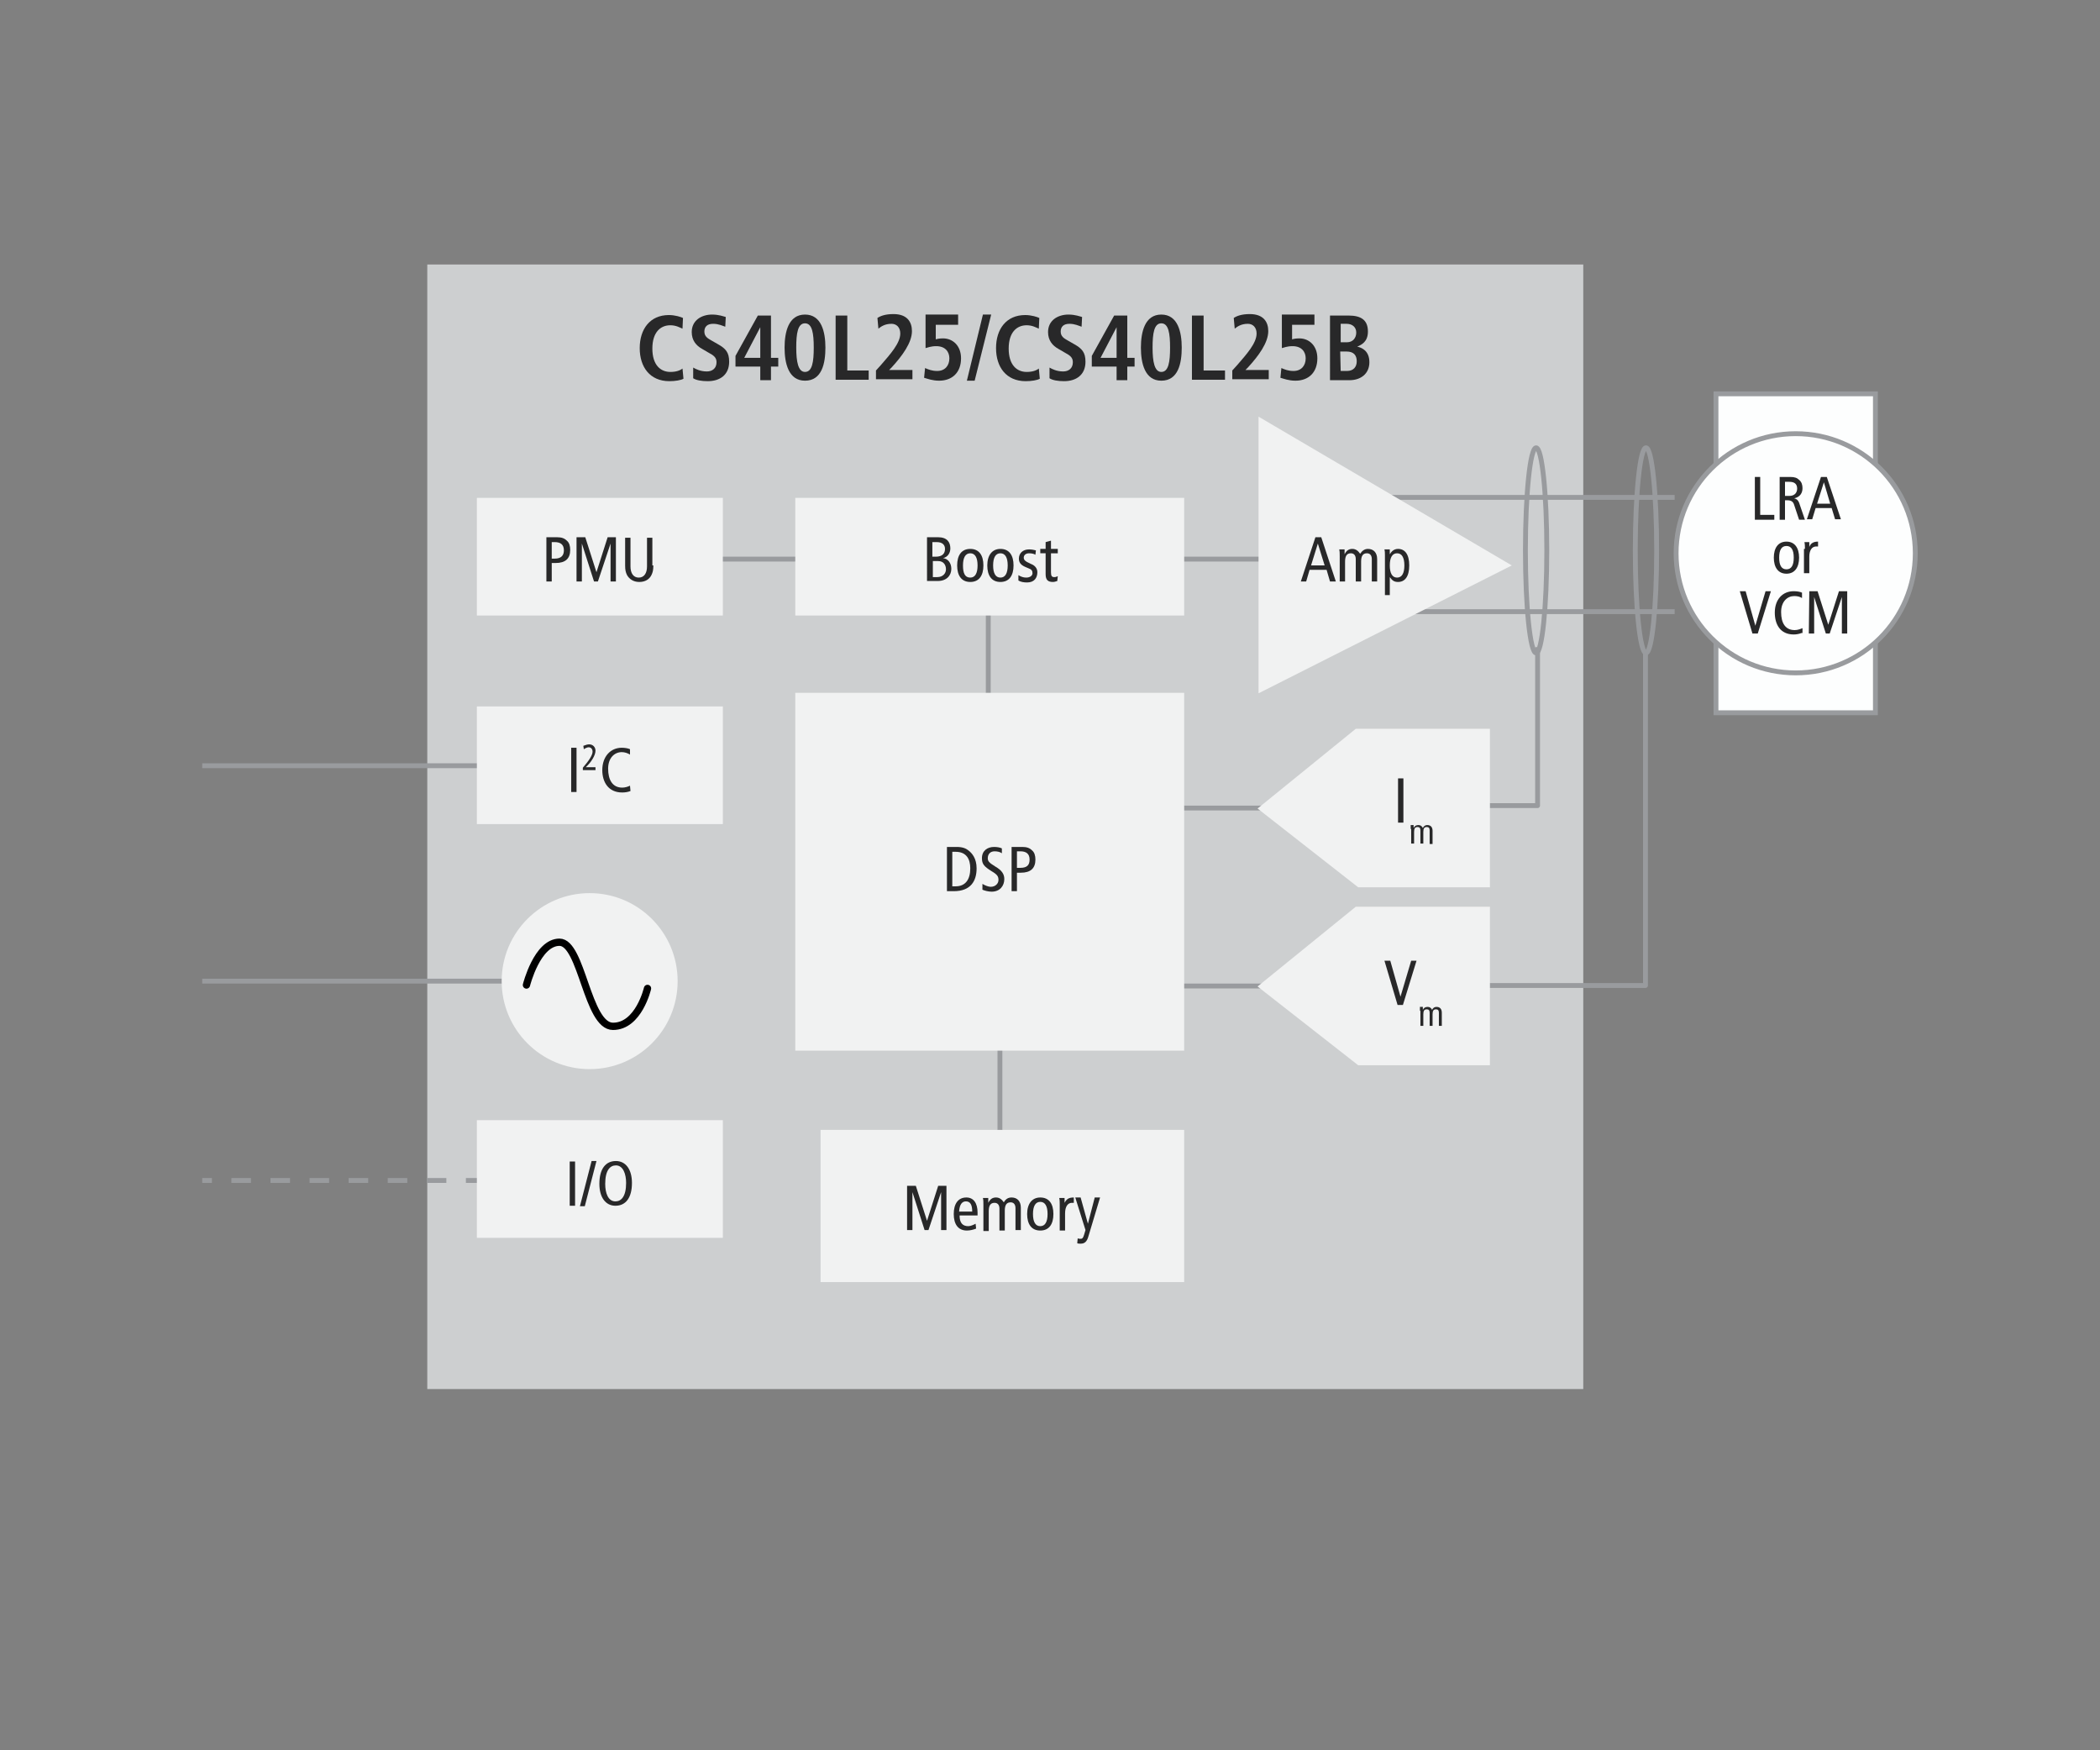 <?xml version="1.0" encoding="utf-8"?>
<!-- Generator: Adobe Illustrator 24.1.2, SVG Export Plug-In . SVG Version: 6.00 Build 0)  -->
<svg version="1.1" id="Layer_1" xmlns="http://www.w3.org/2000/svg" xmlns:xlink="http://www.w3.org/1999/xlink" x="0px" y="0px"
	 viewBox="0 0 432 360" style="enable-background:new 0 0 432 360;" xml:space="preserve">
<rect x="0" y="0" width="432" height="360" fill="#808080" stroke="none"/>
<style type="text/css">
	.st0{fill:#CDCFD0;}
	.st1{fill:#282829;}
	.st2{fill:none;stroke:#999B9E;stroke-linejoin:round;stroke-miterlimit:10;}
	.st3{fill:none;stroke:#999B9E;stroke-linejoin:round;}
	.st4{fill:none;stroke:#999B9E;stroke-linejoin:round;stroke-dasharray:4.02,4.02;}
	.st5{fill:#F1F2F2;}
	.st6{fill:none;stroke:#000000;stroke-width:1.5;stroke-linecap:round;stroke-linejoin:round;stroke-miterlimit:10;}
	.st7{fill:#FDFEFE;stroke:#999B9E;stroke-miterlimit:10;}
</style>
<rect x="87.9" y="54.4" class="st0" width="237.8" height="231.3"/>
<g>
	<g>
		<path class="st1" d="M140.6,77.9c-0.5,0.3-1.7,0.5-2.9,0.5c-4,0-6.1-2.9-6.1-6.8s2.1-6.8,6-6.8c1.3,0,2.5,0.4,2.9,0.6l-0.1,2.2
			c-0.5-0.2-1.3-0.7-2.5-0.7c-2,0-3.7,1.4-3.7,4.8s1.7,4.8,3.7,4.8c1.2,0,2-0.3,2.5-0.7L140.6,77.9z"/>
		<path class="st1" d="M142.6,75.6c0.5,0.3,1.5,0.8,2.8,0.8c1.1,0,2-0.6,2-1.9c0-1-0.6-1.4-1.7-2l-1.2-0.7c-1.3-0.7-2.2-1.8-2.2-3.5
			c0-2.4,2-3.6,4.2-3.6c1.4,0,2.4,0.4,2.8,0.5l-0.1,2c-0.6-0.2-1.4-0.6-2.5-0.6c-1.2,0-1.8,0.6-1.8,1.6s0.7,1.4,1.4,1.8l1.4,0.8
			c1.6,0.9,2.3,1.7,2.3,3.6c0,2.7-1.9,4-4.4,4c-1.3,0-2.4-0.2-3-0.6V75.6z"/>
		<path class="st1" d="M156.4,75.4h-5.1v-2.2l4.6-8.3h2.7v8.7h1.5v1.8h-1.5v2.8h-2.2V75.4z M156.4,67.3L156.4,67.3l-3.3,6.3h3.3
			V67.3z"/>
		<path class="st1" d="M165.6,64.7c3.4,0,4.2,3.6,4.2,6.8s-0.7,6.8-4.2,6.8c-3.4,0-4.2-3.6-4.2-6.8S162.2,64.7,165.6,64.7z
			 M165.6,76.5c1.5,0,1.8-2.1,1.8-5s-0.3-5-1.8-5s-1.8,2.1-1.8,5S164.2,76.5,165.6,76.5z"/>
		<path class="st1" d="M171.9,64.9h2.4v11.3h4.4v1.9h-6.8V64.9z"/>
		<path class="st1" d="M180.2,76.2l1-1.1c1.9-2.2,4-4.5,4-6.5c0-1.3-0.8-2-1.8-2c-1.4,0-2.2,0.6-2.7,1l-0.2-2.2
			c0.6-0.4,1.6-0.8,3.3-0.8c2.8,0,3.8,1.6,3.8,3.5c0,2.4-2,5.1-4.2,7.5l-0.5,0.5h4.8V78h-7.5L180.2,76.2L180.2,76.2z"/>
		<path class="st1" d="M197.1,64.9v1.9h-4.6v3c0.3-0.1,0.8-0.2,1.5-0.2c2,0,3.7,1.5,3.7,4.1c0,2.9-1.8,4.6-4.5,4.6
			c-1.4,0-2.4-0.4-3.1-0.6l0.2-2c0.7,0.3,1.4,0.6,2.5,0.6c1.6,0,2.5-1.1,2.5-2.6c0-1.3-0.8-2.5-2.7-2.5c-1.1,0-1.8,0.3-2.2,0.4v-6.9
			h6.7V64.9z"/>
		<path class="st1" d="M202.2,64.7h1.7l-3.4,13.6h-1.6L202.2,64.7z"/>
		<path class="st1" d="M213.9,77.9c-0.5,0.3-1.7,0.5-2.9,0.5c-4,0-6.1-2.9-6.1-6.8s2.1-6.8,6-6.8c1.3,0,2.5,0.4,2.9,0.6l-0.1,2.2
			c-0.5-0.2-1.3-0.7-2.5-0.7c-2,0-3.7,1.4-3.7,4.8s1.7,4.8,3.7,4.8c1.2,0,2-0.3,2.5-0.7L213.9,77.9z"/>
		<path class="st1" d="M215.9,75.6c0.5,0.3,1.5,0.8,2.8,0.8c1.1,0,2-0.6,2-1.9c0-1-0.6-1.4-1.7-2l-1.2-0.7c-1.3-0.7-2.2-1.8-2.2-3.5
			c0-2.4,2-3.6,4.2-3.6c1.4,0,2.4,0.4,2.8,0.5l-0.1,2c-0.6-0.2-1.4-0.6-2.5-0.6c-1.2,0-1.8,0.6-1.8,1.6s0.7,1.4,1.4,1.8l1.4,0.8
			c1.6,0.9,2.3,1.7,2.3,3.6c0,2.7-1.9,4-4.4,4c-1.3,0-2.4-0.2-3-0.6V75.6z"/>
		<path class="st1" d="M229.7,75.4h-5.1v-2.2l4.6-8.3h2.7v8.7h1.5v1.8h-1.5v2.8h-2.2V75.4z M229.7,67.3L229.7,67.3l-3.3,6.3h3.3
			V67.3z"/>
		<path class="st1" d="M238.9,64.7c3.4,0,4.2,3.6,4.2,6.8s-0.7,6.8-4.2,6.8c-3.4,0-4.2-3.6-4.2-6.8S235.5,64.7,238.9,64.7z
			 M238.9,76.5c1.5,0,1.8-2.1,1.8-5s-0.3-5-1.8-5s-1.8,2.1-1.8,5S237.5,76.5,238.9,76.5z"/>
		<path class="st1" d="M245.2,64.9h2.4v11.3h4.4v1.9h-6.8L245.2,64.9L245.2,64.9z"/>
		<path class="st1" d="M253.5,76.2l1-1.1c1.9-2.2,4-4.5,4-6.5c0-1.3-0.8-2-1.8-2c-1.4,0-2.2,0.6-2.7,1l-0.2-2.2
			c0.6-0.4,1.6-0.8,3.3-0.8c2.8,0,3.8,1.6,3.8,3.5c0,2.4-2,5.1-4.2,7.5l-0.5,0.5h4.8V78h-7.5L253.5,76.2L253.5,76.2z"/>
		<path class="st1" d="M270.4,64.9v1.9h-4.6v3c0.3-0.1,0.8-0.2,1.5-0.2c2,0,3.7,1.5,3.7,4.1c0,2.9-1.8,4.6-4.5,4.6
			c-1.4,0-2.4-0.4-3.1-0.6l0.2-2c0.7,0.3,1.4,0.6,2.5,0.6c1.6,0,2.5-1.1,2.5-2.6c0-1.3-0.8-2.5-2.7-2.5c-1.1,0-1.8,0.3-2.2,0.4v-6.9
			h6.7V64.9z"/>
		<path class="st1" d="M273.5,64.9h3.9c2.7,0,4,1,4,3.3c0,2.1-1.3,2.7-2.2,3.1l0,0c1,0.2,2.5,0.9,2.5,3.2c0,2.4-1.8,3.7-4.1,3.7h-4
			V64.9H273.5z M275.8,70.4h1.3c1.2,0,1.9-0.9,1.9-2s-0.8-1.8-2-1.8h-1.2V70.4z M275.8,76.3h1.3c1.3,0,2-0.8,2-2s-0.6-2-2.1-2h-1.3
			L275.8,76.3L275.8,76.3z"/>
	</g>
</g>
<g>
	<line class="st2" x1="205.7" y1="213.3" x2="205.7" y2="236.7"/>
</g>
<g>
	<line class="st2" x1="203.3" y1="125.9" x2="203.3" y2="149.3"/>
</g>
<g>
	<line class="st2" x1="144.4" y1="115" x2="167.8" y2="115"/>
</g>
<g>
	<line class="st2" x1="41.6" y1="157.5" x2="105.9" y2="157.5"/>
</g>
<g>
	<line class="st2" x1="41.6" y1="201.8" x2="105.9" y2="201.8"/>
</g>
<g>
	<g>
		<g>
			<line class="st3" x1="41.6" y1="242.8" x2="43.6" y2="242.8"/>
			<line class="st4" x1="47.6" y1="242.8" x2="101.9" y2="242.8"/>
			<line class="st3" x1="103.9" y1="242.8" x2="105.9" y2="242.8"/>
		</g>
	</g>
</g>
<g>
	<line class="st2" x1="239" y1="115" x2="262.4" y2="115"/>
</g>
<g>
	<line class="st2" x1="239" y1="166.2" x2="262.4" y2="166.2"/>
</g>
<g>
	<line class="st2" x1="239" y1="202.8" x2="262.4" y2="202.8"/>
</g>
<line class="st2" x1="284.2" y1="102.3" x2="344.5" y2="102.3"/>
<line class="st2" x1="284.2" y1="125.8" x2="344.5" y2="125.8"/>
<polyline class="st2" points="305.4,165.7 316.3,165.7 316.3,133.1 "/>
<polyline class="st2" points="305.7,202.7 338.5,202.7 338.5,133.8 "/>
<rect x="98.1" y="102.4" class="st5" width="50.6" height="24.2"/>
<rect x="163.6" y="102.4" class="st5" width="80" height="24.2"/>
<rect x="163.6" y="142.5" class="st5" width="80" height="73.6"/>
<rect x="168.8" y="232.4" class="st5" width="74.8" height="31.3"/>
<rect x="98.1" y="145.3" class="st5" width="50.6" height="24.2"/>
<rect x="98.1" y="230.4" class="st5" width="50.6" height="24.2"/>
<circle class="st5" cx="121.3" cy="201.8" r="18.1"/>
<polygon class="st5" points="306.5,219.1 306.5,186.5 278.9,186.5 258.7,202.9 279.4,219.1 "/>
<polygon class="st5" points="306.5,182.5 306.5,149.9 278.9,149.9 258.7,166.3 279.4,182.5 "/>
<polygon class="st5" points="258.9,85.7 258.9,142.6 311,116.3 "/>
<g>
	<g>
		<path class="st1" d="M112.4,110.5h2.2c0.9,0,1.5,0.2,2,0.7c0.5,0.4,0.7,1.1,0.7,1.9c0,1.8-1,2.7-3,2.7h-0.8v3.8h-1.1L112.4,110.5
			L112.4,110.5z M113.5,114.9h0.6c1.4,0,1.9-0.7,1.9-1.7c0-1.2-0.7-1.7-1.9-1.7h-0.6V114.9z"/>
		<path class="st1" d="M118.6,110.5h1.8l2.3,7.2l0,0l2.3-7.2h1.7v9.1h-1.1v-7.8l0,0l-2.6,7.8h-0.8l-2.5-7.8l0,0v7.8h-1.1
			L118.6,110.5L118.6,110.5z"/>
		<path class="st1" d="M134.4,116.3c0,0.9-0.1,1.4-0.4,2c-0.4,0.8-1.2,1.4-2.5,1.4s-2.1-0.7-2.5-1.4c-0.3-0.6-0.4-1.1-0.4-2v-5.7
			h1.1v5.9c0,1.4,0.6,2.3,1.7,2.3s1.7-0.9,1.7-2.3v-5.9h1.1v5.7H134.4z"/>
	</g>
</g>
<g>
	<g>
		<path class="st1" d="M271.8,110.5l3,9.1h-1.2l-0.7-2.4h-3.5l-0.7,2.4h-1.1l3-9.1H271.8z M272.5,116.3l-1.4-4.5l0,0l-1.4,4.5H272.5
			z"/>
		<path class="st1" d="M275.6,114.4c0-0.5,0-1-0.1-1.4h1.1v1l0,0c0.4-0.8,0.9-1.1,1.6-1.1c0.7,0,1.2,0.4,1.6,1c0.4-0.6,0.9-1,1.6-1
			c1.1,0,1.9,0.7,1.9,2.1v4.6h-1.1V115c0-0.8-0.4-1.2-1-1.2c-0.8,0-1.2,0.5-1.2,1.7v4.1h-1.1V115c0-0.8-0.4-1.2-1-1.2
			c-0.8,0-1.2,0.5-1.2,1.7v4.1h-1.1V114.4z"/>
		<path class="st1" d="M284.9,114.2c0-0.4,0-0.8-0.1-1.2h1.1v1l0,0c0.3-0.5,0.8-1.1,1.7-1.1c1.4,0,2.3,1.1,2.3,3.4s-0.9,3.4-2.3,3.4
			c-0.8,0-1.2-0.3-1.7-1l0,0v3.7h-1V114.2z M287.4,118.8c1,0,1.5-0.9,1.5-2.5s-0.5-2.5-1.5-2.5s-1.5,0.9-1.5,2.5
			S286.4,118.8,287.4,118.8z"/>
	</g>
</g>
<g>
	<g>
		<path class="st1" d="M190.7,110.5h2.3c1.8,0,2.5,1,2.5,2.3c0,1-0.6,1.8-1.5,2l0,0c1,0.1,1.7,1,1.7,2.2c0,1.3-0.9,2.5-2.8,2.5h-2.2
			V110.5z M191.8,114.5h0.7c1.3,0,1.9-0.6,1.9-1.6c0-0.8-0.5-1.4-1.7-1.4h-0.9V114.5z M191.8,118.7h1c1.2,0,1.8-0.8,1.8-1.6
			c0-0.9-0.5-1.7-1.6-1.7h-1.1v3.3H191.8z"/>
		<path class="st1" d="M199.6,112.9c1.8,0,2.7,1.3,2.7,3.4s-0.9,3.4-2.7,3.4s-2.7-1.3-2.7-3.4S197.8,112.9,199.6,112.9z
			 M199.6,118.8c1,0,1.5-0.9,1.5-2.5s-0.5-2.5-1.5-2.5s-1.5,0.9-1.5,2.5S198.5,118.8,199.6,118.8z"/>
		<path class="st1" d="M205.8,112.9c1.8,0,2.7,1.3,2.7,3.4s-0.9,3.4-2.7,3.4s-2.7-1.3-2.7-3.4S204.1,112.9,205.8,112.9z
			 M205.8,118.8c1,0,1.5-0.9,1.5-2.5s-0.5-2.5-1.5-2.5s-1.5,0.9-1.5,2.5S204.8,118.8,205.8,118.8z"/>
		<path class="st1" d="M209.5,118.3c0.5,0.3,1,0.5,1.6,0.5c0.8,0,1.3-0.4,1.3-0.9s-0.2-0.8-0.8-1l-0.7-0.3c-0.9-0.4-1.3-0.9-1.3-1.7
			c0-1.1,0.8-1.9,2.1-1.9c0.5,0,1,0.1,1.4,0.2l-0.1,0.9c-0.3-0.2-0.8-0.3-1.3-0.3c-0.7,0-1.1,0.4-1.1,0.9s0.4,0.8,1.1,1.1l0.4,0.2
			c0.8,0.3,1.3,0.9,1.3,1.7c0,1.1-0.6,2.1-2.1,2.1c-0.7,0-1.3-0.1-1.8-0.4L209.5,118.3z"/>
		<path class="st1" d="M217.5,119.5c-0.3,0.1-0.6,0.2-0.9,0.2c-1,0-1.5-0.4-1.5-1.6v-4.3H214v-0.9h1.1v-1.4l1.1-0.3v1.7h1.4v0.9
			h-1.4v3.9c0,0.8,0.2,1,0.7,1c0.3,0,0.5-0.1,0.7-0.2L217.5,119.5L217.5,119.5z"/>
	</g>
</g>
<g>
	<g>
		<path class="st1" d="M194.8,174.2h2c1.2,0,1.9,0.3,2.4,0.7c0.8,0.6,1.7,1.7,1.7,3.7c0,2.6-1.2,4.7-4.7,4.7h-1.4V174.2z
			 M195.9,182.3h0.7c2,0,3-1.4,3-3.7c0-1.9-0.8-3.4-3-3.4h-0.7V182.3z"/>
		<path class="st1" d="M206.1,175.5c-0.4-0.3-1-0.4-1.5-0.4c-0.9,0-1.4,0.6-1.4,1.4c0,0.6,0.2,0.9,1.5,1.7c1.4,0.8,1.9,1.6,1.9,2.6
			c0,1.4-0.9,2.6-2.6,2.6c-0.7,0-1.4-0.2-1.9-0.4v-1.2c0.5,0.3,1.2,0.6,1.7,0.6c1,0,1.6-0.7,1.6-1.4c0-0.7-0.2-1.1-1.4-1.8
			c-1.6-1-2-1.5-2-2.7c0-1.5,1.1-2.3,2.5-2.3c0.6,0,1.2,0.1,1.6,0.3L206.1,175.5L206.1,175.5z"/>
		<path class="st1" d="M208.1,174.2h2.2c0.9,0,1.5,0.2,2,0.7c0.5,0.4,0.7,1.1,0.7,1.9c0,1.8-1,2.7-3,2.7h-0.8v3.8h-1.1L208.1,174.2
			L208.1,174.2z M209.3,178.5h0.6c1.4,0,1.9-0.6,1.9-1.7c0-1.2-0.7-1.7-1.9-1.7h-0.7v3.4H209.3z"/>
	</g>
</g>
<g>
	<g>
		<path class="st1" d="M117.2,238.9h1.1v9.1h-1.1V238.9z"/>
		<path class="st1" d="M121.7,238.8h1l-2.4,9.3h-1L121.7,238.8z"/>
		<path class="st1" d="M126.7,238.8c2,0,3.3,1.7,3.3,4.5c0,3.1-1.3,4.7-3.4,4.7c-2,0-3.3-1.7-3.3-4.5
			C123.3,240.4,124.6,238.8,126.7,238.8z M126.6,247.1c1.2,0,2.2-1,2.2-3.8c0-1.8-0.6-3.6-2.1-3.6c-1.2,0-2.2,1-2.2,3.8
			C124.5,245.4,125.1,247.1,126.6,247.1z"/>
	</g>
</g>
<g>
	<g>
		<path class="st1" d="M186.6,243.9h1.8l2.3,7.2l0,0l2.3-7.2h1.7v9.1h-1.1v-7.8l0,0L191,253h-0.8l-2.5-7.8l0,0v7.8h-1.1L186.6,243.9
			L186.6,243.9z"/>
		<path class="st1" d="M197.4,250c0,1.5,0.6,2.2,1.8,2.2c0.5,0,1.1-0.3,1.5-0.5l0.1,1c-0.5,0.2-1.2,0.4-1.9,0.4
			c-1.8,0-2.7-1.3-2.7-3.4s0.9-3.4,2.6-3.4c1.5,0,2.3,1.2,2.3,3.1v0.6L197.4,250L197.4,250z M200,249.2c0-1.4-0.4-2.1-1.3-2.1
			c-0.7,0-1.3,0.5-1.4,2.1H200z"/>
		<path class="st1" d="M202.3,247.8c0-0.5,0-1-0.1-1.4h1.1v1l0,0c0.4-0.8,0.9-1.1,1.6-1.1c0.7,0,1.2,0.4,1.6,1c0.4-0.7,0.9-1,1.6-1
			c1.1,0,1.9,0.7,1.9,2.1v4.6h-1.1v-4.5c0-0.8-0.4-1.2-1-1.2c-0.8,0-1.2,0.5-1.2,1.7v4.1h-1.1v-4.5c0-0.8-0.4-1.2-1-1.2
			c-0.8,0-1.2,0.5-1.2,1.7v4.1h-1.1V247.8z"/>
		<path class="st1" d="M214,246.3c1.8,0,2.7,1.3,2.7,3.4s-0.9,3.4-2.7,3.4s-2.7-1.3-2.7-3.4S212.3,246.3,214,246.3z M214,252.2
			c1,0,1.5-0.9,1.5-2.5s-0.5-2.5-1.5-2.5s-1.5,0.9-1.5,2.5S213,252.2,214,252.2z"/>
		<path class="st1" d="M218,247.8c0-0.5,0-1-0.1-1.4h1.1v1l0,0c0.4-0.8,0.9-1.1,1.9-1.1v1.1c-0.1,0-0.3,0-0.4,0
			c-0.8,0-1.4,0.7-1.4,2.2v3.5H218V247.8z"/>
		<path class="st1" d="M223.9,254.3c-0.3,1.1-0.8,1.5-1.6,1.5c-0.3,0-0.5,0-0.7-0.1l0.1-1c0.2,0.1,0.4,0.1,0.6,0.1
			c0.3,0,0.5-0.1,0.7-0.8l0.3-1l-2.1-6.7h1.1l1.5,5.4l0,0l1.4-5.4h1.1L223.9,254.3z"/>
	</g>
</g>
<g>
	<g>
		<path class="st1" d="M117.5,153.8h1.1v9.1h-1.1V153.8z"/>
		<path class="st1" d="M119.9,157.9c1.3-1.5,2-2.6,2-3.3c0-0.5-0.3-0.9-0.8-0.9c-0.3,0-0.7,0.2-1,0.4l-0.1-0.7
			c0.5-0.2,0.9-0.3,1.2-0.3c0.8,0,1.3,0.6,1.3,1.3c0,0.9-0.8,2.3-2,3.4h2v0.6h-2.6V157.9z"/>
		<path class="st1" d="M129.7,162.7c-0.5,0.2-1.1,0.3-1.7,0.3c-2.9,0-4.1-2.2-4.1-4.6c0-2.8,1.7-4.6,4-4.6c0.6,0,1.3,0.1,1.7,0.3
			v1.1c-0.5-0.3-1.1-0.5-1.7-0.5c-1.5,0-2.8,1.2-2.8,3.4c0,2.3,0.9,3.9,2.9,3.9c0.6,0,1.2-0.2,1.6-0.4L129.7,162.7L129.7,162.7z"/>
	</g>
</g>
<g>
	<g>
		<path class="st1" d="M284.8,197.6h1.2l2.1,7.4l0,0l2.2-7.4h1.1l-2.8,9.1h-1.1L284.8,197.6z"/>
		<path class="st1" d="M292.1,207.9c0-0.3,0-0.6,0-0.8h0.6v0.6l0,0c0.2-0.4,0.5-0.6,1-0.6c0.4,0,0.7,0.2,0.9,0.6
			c0.2-0.4,0.5-0.6,0.9-0.6c0.7,0,1.1,0.4,1.1,1.2v2.7H296v-2.7c0-0.5-0.2-0.7-0.6-0.7c-0.5,0-0.7,0.3-0.7,1v2.4h-0.6v-2.7
			c0-0.5-0.2-0.7-0.6-0.7c-0.5,0-0.7,0.3-0.7,1v2.4h-0.6v-3.1H292.1z"/>
	</g>
</g>
<g>
	<g>
		<path class="st1" d="M287.6,160.1h1.1v9.1h-1.1V160.1z"/>
		<path class="st1" d="M290.2,170.5c0-0.3,0-0.6,0-0.8h0.6v0.6l0,0c0.2-0.4,0.5-0.6,1-0.6c0.4,0,0.7,0.2,0.9,0.6
			c0.2-0.4,0.5-0.6,0.9-0.6c0.7,0,1.1,0.4,1.1,1.2v2.7h-0.6v-2.8c0-0.5-0.2-0.7-0.6-0.7c-0.5,0-0.7,0.3-0.7,1v2.4h-0.6v-2.7
			c0-0.5-0.2-0.7-0.6-0.7c-0.5,0-0.7,0.3-0.7,1v2.4h-0.6v-3H290.2z"/>
	</g>
</g>
<ellipse class="st2" cx="316" cy="113.2" rx="2.2" ry="21.1"/>
<ellipse class="st2" cx="338.6" cy="113.2" rx="2.2" ry="21.1"/>
<path class="st6" d="M108.3,202.6c0,0,2.2-8.8,6.8-8.8s5.7,17.3,11,17.3c5.3,0,7.1-7.8,7.1-7.8"/>
<rect x="353" y="81" class="st7" width="32.8" height="65.6"/>
<circle class="st7" cx="369.4" cy="113.8" r="24.6"/>
<g>
	<g>
		<g>
			<path class="st1" d="M361,98.1h1.1v7.8h2.9v1h-4V98.1z"/>
			<path class="st1" d="M366.1,98.1h2.2c0.9,0,1.4,0.2,1.8,0.6c0.5,0.4,0.7,1,0.7,1.7c0,0.9-0.4,1.8-1.7,2.1l0,0
				c0.5,0.1,0.8,0.4,1,0.9l1.2,3.5h-1.2l-1-3c-0.2-0.7-0.6-1-1.4-1h-0.5v4h-1.1V98.1z M367.2,102h0.9c1.2,0,1.6-0.8,1.6-1.5
				c0-1-0.6-1.4-1.6-1.4h-0.9V102z"/>
			<path class="st1" d="M375.8,98.1l2.9,8.7h-1.2l-0.7-2.3h-3.3l-0.7,2.3h-1.1l2.9-8.7H375.8z M376.5,103.6l-1.3-4.4l0,0l-1.4,4.4
				H376.5z"/>
		</g>
	</g>
	<g>
		<g>
			<path class="st1" d="M357.9,121.6h1.2l2,7.1l0,0l2.1-7.1h1.1l-2.7,8.7h-1.1L357.9,121.6z"/>
			<path class="st1" d="M370.6,130.2c-0.5,0.2-1.1,0.3-1.6,0.3c-2.8,0-3.9-2.1-3.9-4.5c0-2.7,1.6-4.4,3.9-4.4c0.6,0,1.3,0.1,1.7,0.3
				v1.1c-0.5-0.3-1-0.4-1.6-0.4c-1.4,0-2.7,1.1-2.7,3.3c0,2.3,0.9,3.7,2.8,3.7c0.6,0,1.1-0.2,1.6-0.4v1H370.6z"/>
			<path class="st1" d="M372.2,121.6h1.7l2.2,6.9l0,0l2.2-6.9h1.7v8.7h-1.1v-7.5l0,0l-2.5,7.5h-0.8l-2.4-7.5l0,0v7.5h-1.1
				L372.2,121.6L372.2,121.6z"/>
		</g>
	</g>
	<g>
		<g>
			<path class="st1" d="M367.5,111.4c1.7,0,2.6,1.3,2.6,3.3s-0.9,3.3-2.6,3.3s-2.6-1.3-2.6-3.3S365.8,111.4,367.5,111.4z
				 M367.5,117.1c1,0,1.5-0.8,1.5-2.4s-0.5-2.4-1.5-2.4s-1.5,0.8-1.5,2.4S366.5,117.1,367.5,117.1z"/>
			<path class="st1" d="M371.3,112.9c0-0.5,0-0.9-0.1-1.4h1v1l0,0c0.3-0.8,0.9-1.1,1.8-1.1v1c-0.1,0-0.3,0-0.4,0
				c-0.8,0-1.4,0.7-1.4,2.1v3.4h-1.1v-5H371.3z"/>
		</g>
	</g>
</g>
</svg>
